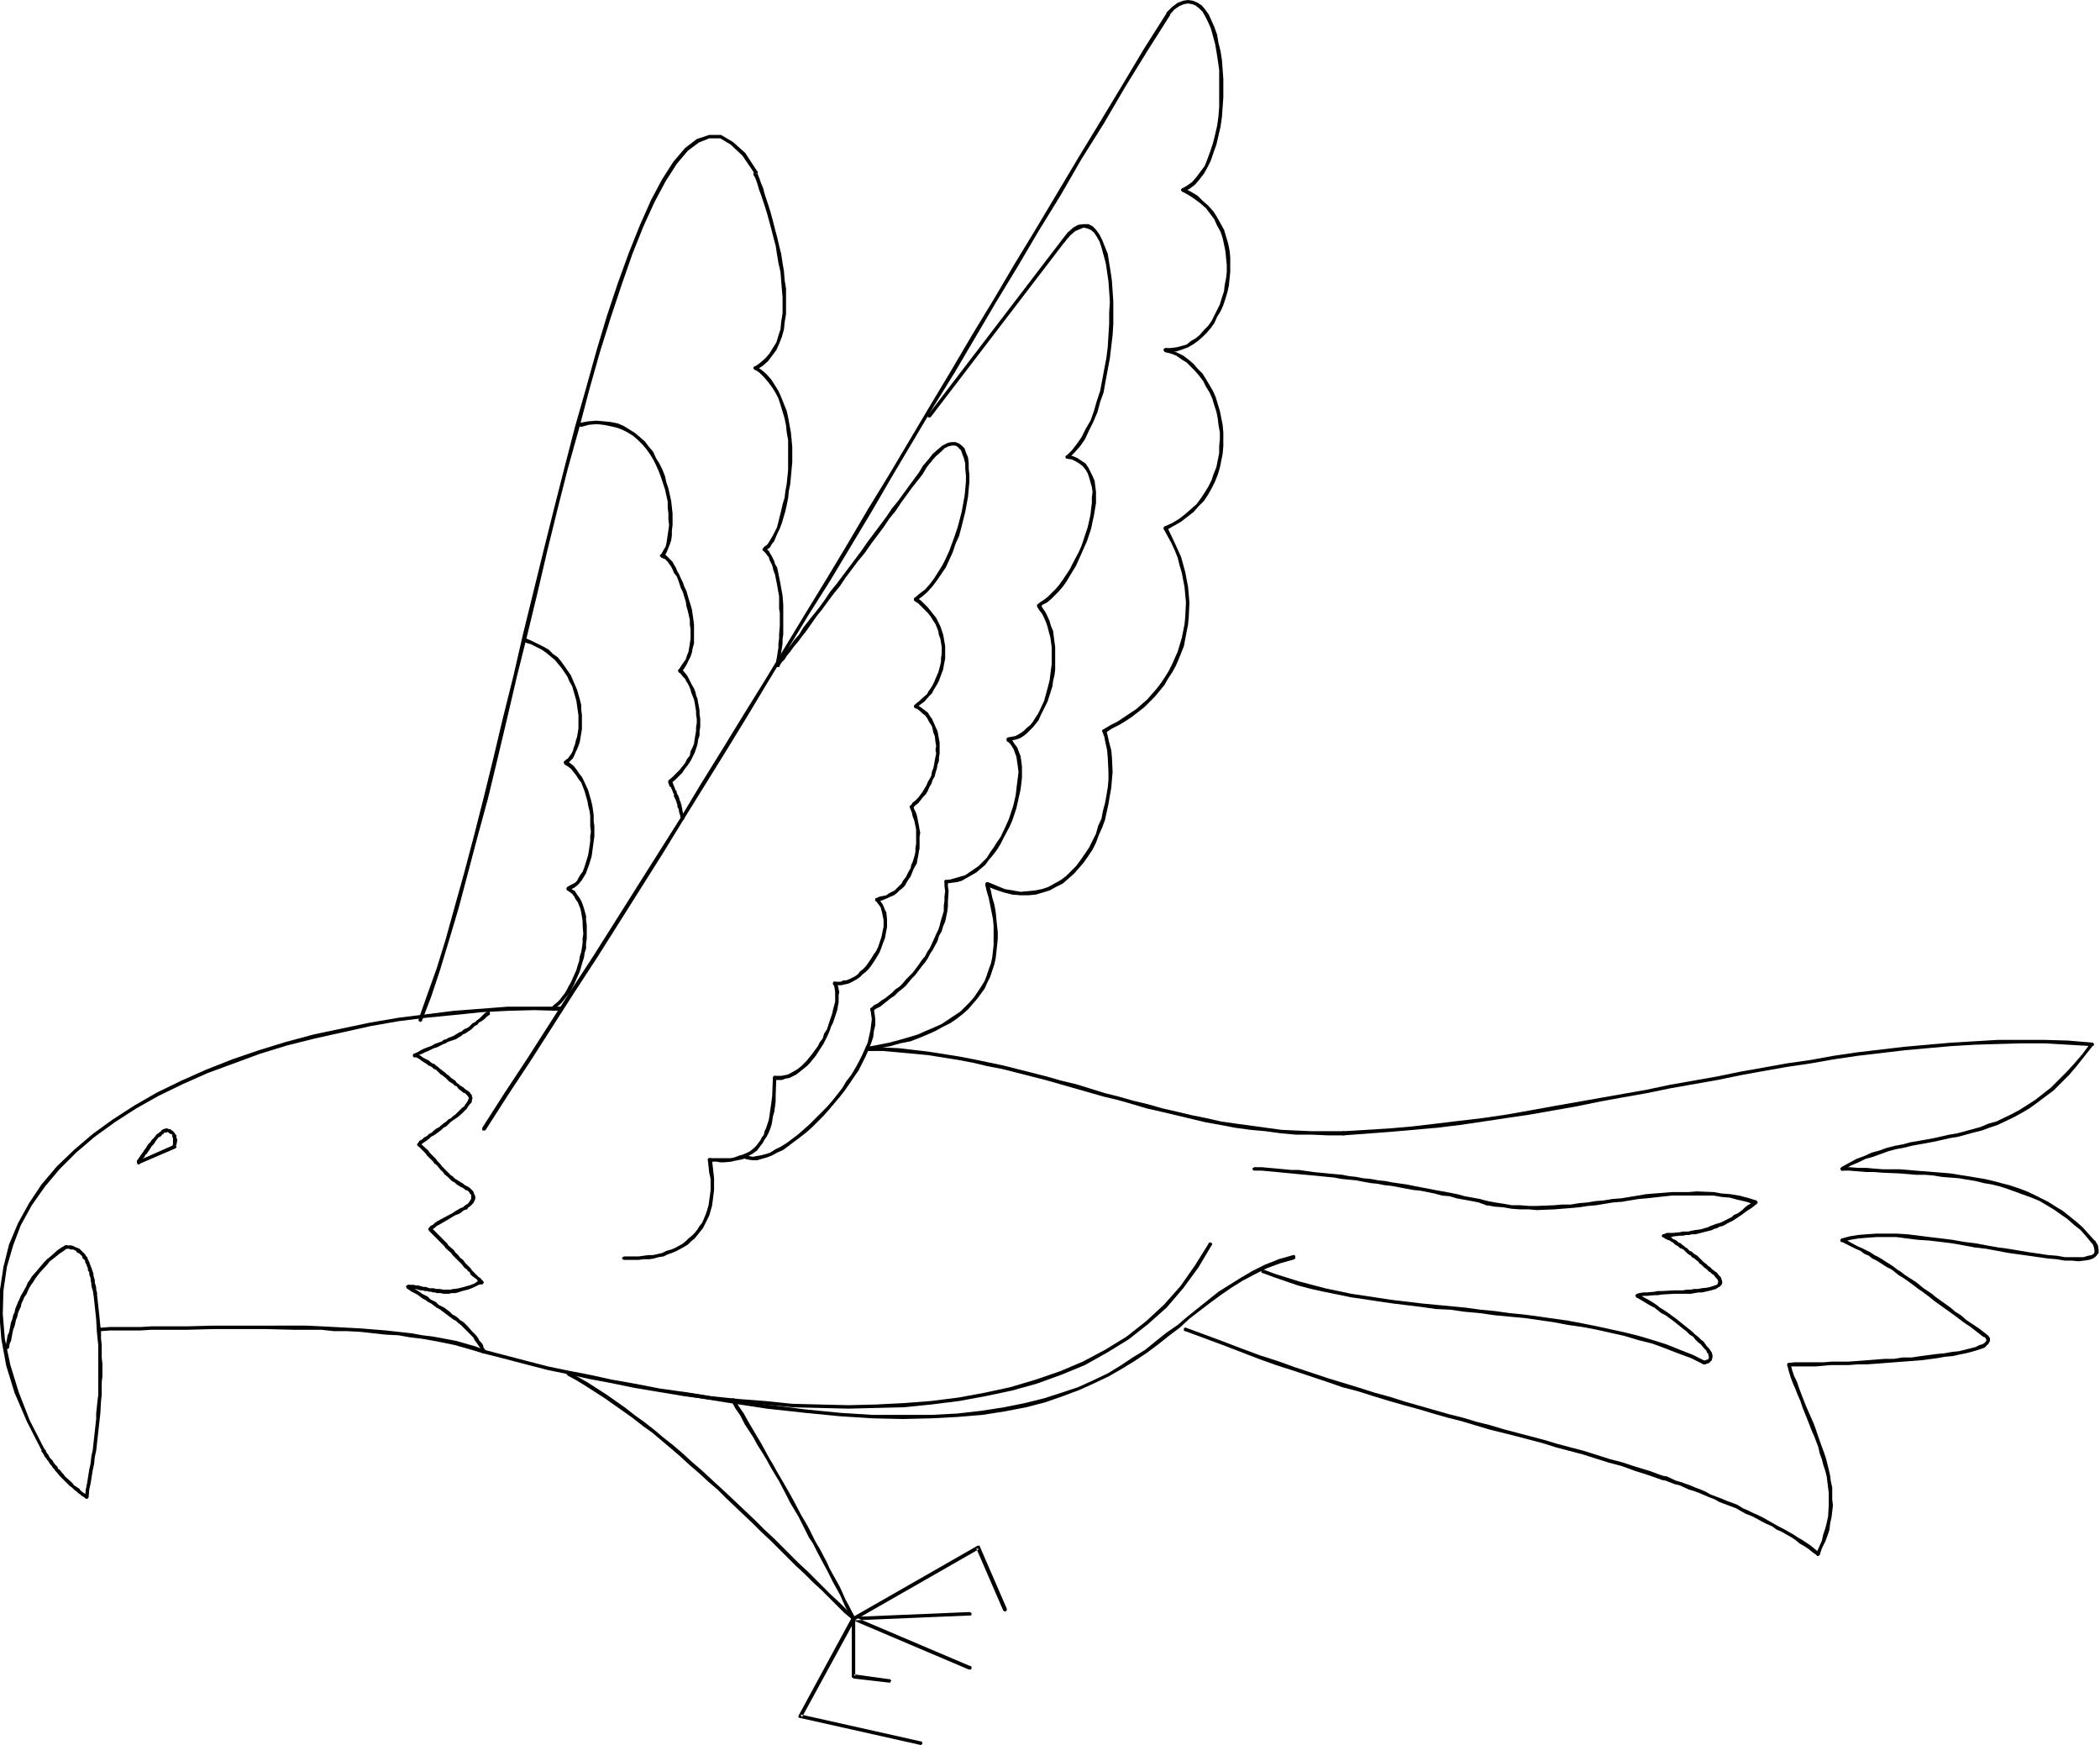 <svg xmlns="http://www.w3.org/2000/svg" fill-rule="evenodd" height="407.446" preserveAspectRatio="none" stroke-linecap="round" viewBox="0 0 3035 2522" width="490.455"><style>.brush1{fill:#000}.pen1{stroke:none}</style><path class="pen1 brush1" d="m1079 1670-1-1h-1l-1 1-1 1v3h1l1 1 4 1 7 1h6l7-2 7-2 8-3 7-4 9-4 8-6 8-6 8-6 9-7 9-8 8-8 8-8 8-9 16-19 7-9 7-10 6-9 7-10 5-10 5-10 4-9 4-10 3-9 1-9 2-8v-9l-1-8-1-6v-2h-1l-1-1h-1l-1 1h-1v3-1l1 7 1 7-1 8-1 8-2 9-2 9-4 9-4 9-5 10-5 9-6 10-7 9-6 10-7 9-8 10-7 8-9 9-8 8-8 8-9 8-8 7-8 6-8 6-8 5-8 4-8 5-6 2-8 2-6 1-5 1-5-1-5-2 1 1z"/><path class="pen1 brush1" d="M1259 1457h-1v4h1l1 1h1l1-1 4-3 6-3 5-4 5-4 5-4 6-4 5-5 5-4 6-5 4-5 5-6 5-5 9-12 5-6 4-6 3-6 4-6 7-13 2-7 4-7 2-7 3-7 3-14 1-8v-7l1-15-1-7v-8l-1-1h-3l-1 1v2-1 7l1 7-1 8v6l-1 7v8l-4 13-2 8-2 6-3 6-3 7-6 13-4 6-3 6-5 6-4 6-9 12-5 5-5 5-4 5-5 5-6 4-5 5-5 4-5 4-5 3-5 4-6 3-4 4z"/><path class="pen1 brush1" d="M1368 1272h-2l-1 1v2l1 1v1h2l7-1 8-1 7-2 7-4 14-8 7-6 6-5 5-7 6-7 6-8 5-8 4-8 9-17 4-9 6-18 2-9 2-9 2-9 1-8 1-9v-16l-1-8-1-7-5-13-4-5-3-5-4-3-1-1h-1l-1 1h-1v3l1 1h-1l4 3 3 4 3 5 4 11 1 7 1 7 1 8-1 8-1 8-1 8-1 9-2 9-2 8-6 18-4 9-8 17-5 7-5 8-5 7-5 8-6 6-6 6-6 4-13 9-7 2-7 2-7 2-7 1h1z"/><path class="pen1 brush1" d="M1457 1066h-1v1h-1v4l2 1h1l5-2 5-1 6-2 5-3 5-4 4-4 5-5 4-5 4-5 3-7 3-6 7-14 7-22 1-8 2-8 1-8v-33l-1-7-1-8-1-8-3-7-2-7-3-7-3-6-4-6-3-5h-1v-1h-3v1h-1v3l3 5 4 5 3 6 3 7 2 6 2 8 2 7 1 7 1 8v24l-1 7-1 8-1 8-2 8-6 22-6 13-3 6-4 6-3 5-4 5-5 4-4 4-4 3-5 3-4 2-6 1-5 1h1z"/><path class="pen1 brush1" d="M1500 873v1h-1v3l1 1h3l4-4 6-3 6-5 5-5 6-6 6-7 5-7 9-15 5-8 8-18 4-9 4-9 3-9 3-9 2-10 2-9 3-18v-16l-1-8-1-8-3-7-6-12-4-6-6-4-6-4-7-3-7-1h-2v1l-1 1v1l1 1 1 1 7 1 6 3 5 3 5 4 4 5 3 5 2 6 2 7 2 7 1 7-1 8v8l-1 8-1 9-2 9-2 9-3 9-3 9-3 9-4 9-9 17-4 8-10 15-5 7-5 6-6 6-5 5-5 4-6 4-4 3z"/><path class="pen1 brush1" d="M1541 659h-1v2l1 1v1h3v-1h1l8-8 8-9 7-10 6-13 6-12 6-14 4-15 5-14 3-17 3-16 3-16 2-17 2-17 1-16v-32l-1-15-1-15-2-14-2-12-2-13-4-10-4-10-4-8-5-7-5-5-6-3h-7l-8 1-7 4-8 7-7 9v1l-1 1v1h1v1h1v1h2v-1l1-1 7-8 7-6 7-3 5-2 5 1 5 2 5 4 4 6 4 7 3 9 3 11 3 11 2 13 2 14 1 14 1 15-1 16v16l-1 16-1 17-2 16-3 16-3 16-3 16-5 15-4 14-5 14-7 12-6 12-7 10-7 9-8 8z"/><path class="pen1 brush1" d="m1540 348 1-1-1-1v-1h-1l-1-1h-1v1h-1l-195 255-1 1v1h1v1h1l1 1 1-1h1l195-255zm-417 611-1 1-1 1v1l1 1 1 1h3l1-2v-1l1-1 2-3 4-4 3-5 5-6 5-7 6-7 6-8 7-9 7-10 7-10 8-10 8-11 9-12 9-11 8-12 9-12 9-12 10-12 9-13 9-12 9-12 8-12 9-11 8-12 8-11 8-11 15-19 6-10 6-8h1v-1l-1-1v-1h-1v-1h-1l-1 1h-1l-7 8-6 10-14 19-8 11-8 11-9 11-8 12-9 12-9 12-9 12-9 13-9 12-9 12-9 12-9 12-9 11-8 12-8 11-8 10-8 10-7 9-6 10-7 8-5 7-6 7-4 6-3 5-4 4-2 3-2 2-1 2 2-2z"/><path class="pen1 brush1" d="M1341 665v1l-1 1v1h1v1h1l1 1h1v-1l1-1 7-8 8-7 5-5 6-3 5-1h4l3 1 3 3 3 3 2 6 2 5 2 8v7l1 10v9l-1 11-1 10-2 11-2 11-3 12-3 11-4 12-4 11-4 11-5 11-5 10-12 19-6 8-7 8-8 6-7 6-1 1v3h1v1h3v-1l8-6 7-6 8-9 6-8 13-19 5-11 5-11 4-12 5-11 3-11 3-12 3-12 2-11 2-11 1-11 1-11v-9l-1-10v-8l-1-8-3-7-2-6-4-4-4-3-5-2h-6l-5 1-8 4-6 5-8 7-7 9z"/><path class="pen1 brush1" d="M1325 864h-3l-1 1v3h1v1l5 3 5 5 5 5 4 4 4 5 3 5 4 6 2 5 2 5 1 6 2 5 1 6 1 6v10l-1 6v5l-1 5-3 11-4 9-2 5-2 4-3 5-3 4-2 4-8 7-3 3-4 3-3 3-1 1v2l1 1 1 1h1l1-1 4-4 3-2 4-3 7-8 4-4 2-4 3-5 3-5 2-4 4-11 2-5 1-6 1-5 1-5v-18l-1-6-1-6-1-5-2-6-2-6-3-6-3-6-4-5-4-5-4-5-5-5-5-5-6-4z"/><path class="pen1 brush1" d="m1325 1019-1-1h-1l-1 1-1 1v2l1 1 4 2 4 3 3 3 4 3 3 4 2 4 5 8 2 9 2 5 1 9 1 5-1 6 1 5-1 5-1 5-1 6-1 5-2 5-1 6-2 4-3 5-2 5-3 5-3 5-3 4-3 4-4 4-4 3-3 5v-1l-1 1v2l1 1v1h3v-1l4-4 4-3 4-5 3-4 4-4 3-5 2-5 3-5 2-6 3-5 1-5 2-6 1-6 2-5v-5l1-6v-16l-1-5-1-6-1-5-4-9-4-9-3-4-3-5-4-3-4-3-4-3-4-2z"/><path class="pen1 brush1" d="m1320 1165-1-1h-3l-1 1v2l1 3 2 5 1 5 2 5 1 4 1 5 1 5v21l-1 6v5l-1 5-3 10-2 4-1 5-3 5-2 4-2 4-4 5-2 4-3 3-3 3-4 4-4 2-4 2-4 3-5 1-5 1-4 2h-1l-1 1v3l1 1h2l5-1 5-2 5-2 4-2 5-2 4-3 4-4 4-3 4-4 2-4 3-5 3-4 2-5 2-5 2-4 3-5 1-6 1-5 1-6 1-5v-17l1-5-1-5-1-6-1-5-1-5-1-5-2-5-2-4-1-4z"/><path class="pen1 brush1" d="m1270 1299-1-1h-3v1h-1v3h1l2 3 3 4 2 3 1 4 1 4 2 10v9l-1 5-2 10-2 6-3 9-3 6-3 4-3 5-6 9-3 4-4 4-4 3-3 4-4 3-8 4-5 2h-4l-4 2h-9 1-2l-1 1v3h1v1h11l4-1 5-1 5-2 9-5 4-3 4-4 4-3 4-4 4-5 6-9 3-5 3-5 2-5 4-11 2-5 2-11 1-5v-11l-1-10-2-4-2-5-2-4-3-4-2-3z"/><path class="pen1 brush1" d="M1208 1420v-1h-3l-1 1v3l1 1 1 3 1 7v14l-3 11-1 5-4 12-2 6-2 6-4 6-2 7-4 5-3 6-8 11-8 10-4 4-4 4-5 4-5 3-9 5-5 1-5 1h-10l-1 1-1 1v2l1 1 1 1h11l5-2 6-1 10-5 5-4 5-4 5-4 4-4 9-11 7-11 4-6 3-6 3-6 3-7 2-6 3-6 4-12 2-6 1-6 1-5v-11l1-4-2-9-1-3-1-2h-1z"/><path class="pen1 brush1" d="M1122 1558v-2h-1l-1-1h-1l-1 1-1 1v1l-1 26-1 8-1 7-1 7-1 7-1 6-2 6-2 6-2 4-1 5-3 4-2 4-3 4-3 4-3 3-6 5-4 2-7 3-4 1-8 3-5 1h-32v1l-1 1v1h1v1h1v1h11l5 1h5l11-1 4-1 10-2 4-1 8-5 4-2 7-5 3-4 3-4 3-4 2-4 3-4 3-6 2-5 2-6 1-5 1-7 2-7 1-7 1-8v-8l1-26z"/><path class="pen1 brush1" d="m1029 1676-1-2h-4v1h-1v2l2 18 2 9v16l-1 8-1 7-1 7-2 7-2 6-5 12-4 5-3 5-4 5-4 4-5 4-4 4-5 4-11 6-5 2-7 2-6 3-13 3h-6l-8 1-7 1h-21 1-1l-2 1-1 1v1l1 1 1 1h22l8-1h8l6-1 7-2 7-1 6-3 6-2 7-3 11-6 5-3 5-5 5-4 4-5 4-5 4-5 3-6 6-12 2-7 2-7 1-7 1-8 1-8v-17l-1-9-2-18zm92-715v1l1 1 2 1h2v-1l1-1v-7l1-6 1-6 1-6 1-7v-6l1-7v-43l-1-13-2-11-1-6-1-5-1-5-1-5-1-5-1-4-3-5-1-4-2-4-2-4-2-3-2-4-3-2-1-1v-1h-1v-1h-2v1h-1v1h-1v2l1 1 2 2 2 2 2 3 2 2 1 4 2 4 2 4 1 4 1 4 2 5 1 5 1 5 1 5 1 6 2 11v18l1 6v18l-1 13v6l-1 7v6l-1 6-1 7-1 5-1 8v-1z"/><path class="pen1 brush1" d="m1104 792-1 1-1 1 1 1v1h1l1 1 2-1 2-2 4-3 2-4 4-5 2-5 3-7 3-6 3-8 5-17 2-9 2-10 1-10 2-10 1-10 1-11 1-11v-22l-1-11-1-10-2-11-2-11-2-9-4-10-4-10-4-9-5-8-5-8-7-8-7-6-7-5-1-1h-1l-2 1-1 1v1l1 2h1l7 5 6 6 6 7 6 8 5 8 4 8 3 9 3 10 3 10 2 10 1 10 2 11v43l-1 10-1 10-2 11-1 9-3 10-2 9-4 16-2 8-3 6-3 6-3 5-3 5-2 3-4 3-2 2h1z"/><path class="pen1 brush1" d="M1091 530h-1l-1 1v1l1 2h1v1h1l1-1h1l8-5 8-7 6-8 6-8 4-9 4-10 3-11 1-10 2-12v-37l-2-12-1-13-2-12-2-13-3-12-3-13-3-11-3-12-3-11-3-10-3-9-3-9-2-8-3-7-2-6-2-5-1-3-1-3-1 2-3 1v-1 1h4v-1h1v-2l-1-1-4-1-1 4v3l2 3 2 5 2 6 2 7 3 8 3 9 3 9 3 10 3 11 3 11 3 12 3 11 2 13 2 12 3 13 1 13 1 12 1 12v23l-2 12-1 11-3 9-3 10-5 8-5 8-6 7-7 6-8 6z"/><path class="pen1 brush1" d="M1090 250v1h4v-1h1v-2h-1v-1l-17-26-18-16-17-10h-17l-18 6-17 13-17 20-16 25-16 30-16 36-16 40-16 44-16 48-15 50-15 54-16 56-15 58-15 59-15 60-15 61-15 61-14 61-15 60-14 59-14 57-14 55-14 53-14 50-13 47-13 42-14 39-12 34v3h1l1 1h1l1-1h1v-1l13-34 13-39 13-43 14-47 13-49 14-53 15-55 14-58 14-59 14-60 15-60 15-62 14-60 15-61 15-59 16-57 15-57 15-53 16-51 16-48 15-43 16-40 16-35 16-30 16-25 16-19 16-12 15-6h16l15 9 17 16 17 25z"/><path class="pen1 brush1" d="m839 611-2 1v4h1l1 1h1l11-3 11-1 10 1 10 2 9 2 8 3 8 4 8 5 7 6 6 6 6 7 5 7 5 8 4 8 4 9 3 8 3 9 3 9 2 9 2 9v9l1 8v9l1 8-2 14-1 7-1 6-1 4-3 5-4 7v-1 1h-1v2h1v1l1 1h1l1-1h1l3-4 2-4 2-5 2-5 2-6 1-7v-7l1-8v-17l-1-9-1-9-2-9-2-9-3-9-2-9-4-10-4-8-5-8-4-9-6-7-6-8-7-6-7-6-8-5-8-5-9-4-10-2-10-1-11-1-12 1-11 2z"/><path class="pen1 brush1" d="M957 801h-2v1h-1v2l1 1h1v1h1l1 1 3 1 2 2 2 2 2 3 3 4 2 4 2 5 4 5 2 5 2 6 2 6 3 6 2 7 2 6 1 7 2 7 3 13v7l1 6v14l-1 7-1 6-1 6-2 5-2 6-7 10-3 5-1 1v1l1 1 1 1h2l1-1 4-5 3-5 3-6 3-6 2-6 1-6 2-7v-27l-1-8-2-14-2-7-2-6-2-7-2-7-3-6-2-6-3-6-2-5-3-5-2-5-3-5-2-4-3-3-3-3-2-2-2-2-3-1h-2z"/><path class="pen1 brush1" d="M984 967h-3v1l-1 1v1l1 1v1l2 1 4 5 3 3 2 4 2 3 2 4 2 5 1 4 2 5 2 5 1 5 1 6 1 6v5l1 6v6l-1 6v5l-1 6-1 6-1 7-2 5-3 6-1 6-4 5-3 6-4 5-4 5-5 5-5 5-6 5h1l-1 1v3h1l1 1h2v-1l6-5 5-5 5-5 4-6 4-5 4-6 3-6 3-6 2-6 2-6 1-7 2-6v-6l1-6v-12l-1-7v-5l-1-6-1-5-1-6-2-5-1-5-2-5-3-5-2-4-2-4-2-4-2-3-5-6-3-2z"/><path class="pen1 brush1" d="m971 1129-1-1-1-1h-1l-1 1h-1v3-1 2l1 2v1l1 2 2 1v1l2 4v1l1 2 1 2v3l2 4 1 2v1l1 2v1l1 2v3l2 4v1l1 5 1 2v2l1 3v-1l1 2 1 1h1l2-1v-3l-1-2v-3l-1-1-1-5v-1l-1-4v-2l-1-1v-2l-1-2-1-2v-2l-1-1v-2l-1-1-1-2-1-2v-2l-1-1-1-2-1-2v-1l-1-2-1-2v-1l-1-2-1-1v-1zm-174 327v1l-1 1v1l1 1h1l1 1h1l1-1 3-4 5-4 3-3 4-5 4-5 4-5 3-6 3-6 8-18 2-7 2-7 2-6 1-7 2-6v-8l1-6v-20l-1-7v-6l-3-11-2-6-2-5-3-5-3-4-3-5-5-3-3-3h-3v1h-1v3l1 1 3 2 4 3 3 4 2 4 3 4 2 5 2 5 1 5 1 6 1 6v6l1 13-1 6v7l-1 7-1 6-2 6-1 7-2 6-2 7-8 18-3 5-3 6-3 5-4 5-3 4-4 4-4 3-4 4z"/><path class="pen1 brush1" d="M821 1282h-1v1h-1v3l1 1h3l3-2 4-2 4-3 3-3 4-5 3-5 3-5 2-6 2-5 4-13 1-7 2-15 1-7v-15l-1-7v-9l-1-7-1-7-2-8-2-7-2-7-6-13-3-6-4-5-4-6-4-5-5-4-5-3h-3l-1 1v2l1 1v1l5 3 4 3 4 5 4 5 3 5 4 5 5 13 2 7 2 7 1 6 2 8 1 7v15l1 8-1 7v7l-2 14-1 6-4 13-2 6-2 5-3 4-3 5-2 4-3 3-4 2-4 2-3 2h1z"/><path class="pen1 brush1" d="m816 1100-1 1v2l1 1v1h3l1-1 2-2 2-2 4-4 2-4 2-5 2-4 2-5 2-6 2-12 1-6v-21l-1-7v-7l-2-8-2-7-2-7-3-7-3-7-3-7-9-13-5-7-5-6-7-5-6-6-7-4-8-4-8-4-9-4h-1l-1 1-1 1v2l1 1 1 1 7 2 8 4 8 4 7 5 6 5 6 5 5 6 5 6 8 12 3 7 4 7 2 7 2 7 2 7 1 7 1 7 1 7v19l-1 6-1 6-2 6-1 5-2 5-1 4-2 4-3 4-2 3-3 2-2 2zM8 1946v3h1l1 1h1l1-1h1v-1l1-6 2-4 1-6 1-5 1-5 2-5 1-4 1-5 2-5 1-5 2-5 2-4 1-5 2-4 2-5 3-4 4-9 3-5 3-4 3-5 6-8 11-12 4-5 4-3 10-8 6-4 5-4h1v-1h1v-2h-1l-1-1h-3l-5 3-6 4-10 9-5 4-4 4-11 13-7 8-3 5-3 4-2 5-5 9-3 5-2 5-2 4-2 5-2 5-1 5-2 4-1 5-2 5-1 5-1 5-1 5-2 4-1 6-1 5-1 6v-1z"/><path class="pen1 brush1" d="M96 1800h-2v1h-1v2l1 1 1 1h5l2 1h4l2 1 2 1 1 2 2 1 2 1 1 1 3 3v2l4 4v2l1 2 1 2 1 3 1 2v3l2 3v3l1 3 1 3v3l1 4v3l1 4 1 3 1 5v1h1l1 1h1l1-1h1v-3l-1-4v-3l-1-4-1-3v-4l-1-3-1-4v-2l-1-3-1-3-1-3-1-2-1-3-1-3-1-2-1-2-1-3-2-2-1-2-4-4-1-1-2-2-1-1-2-1-3-1-2-1-2-1-3-1h-7z"/><path class="pen1 brush1" d="M140 1869v-1l-1-1-1-1h-1l-1 1-1 1v2l1 9 1 9 2 19 1 18 1 10 1 9v72l-1 8-2 19v8l-1 9-1 9-3 27-2 9-1 10-2 9-3 19-2 10-1 10v2l2 1h2v-1l1-1 1-11 2-9 3-19 2-9 1-10 2-9 3-27 1-9 1-9 1-9 1-18 1-9v-18l1-9v-18l-1-9v-18l-1-9v-10l-1-9-1-10-2-19-1-9-1-9z"/><path class="pen1 brush1" d="M124 2166h2l1-1 1-1v-1l-1-1v-1l-4-2-2-1-5-4-1-2-3-2-3-2-2-1-2-3-2-2-9-8-2-3-2-2-4-5-2-1-1-3-2-2-2-2-2-3-1-2-2-2-2-2-1-2-1-2-3-4-1-2v-1h-1v-1l-1-1h-2v1h-1v1h-1v2h1-1l1 1 2 3 2 4 2 2 1 2 2 2 1 2 2 3 2 2 1 2 2 2 2 3 2 2 4 5 2 2 2 2 9 9 2 2 3 2 2 2 2 2 3 2 2 2 3 2 2 2 2 1 4 3z"/><path class="pen1 brush1" d="M61 2098v1h1v1h2v-1h1l1-1v-2h-1l-22-43-16-41-12-39-8-38-3-36 1-34 5-34 9-31 11-29 16-29 19-27 21-25 24-24 27-23 29-21 31-20 32-18 35-17 36-16 38-14 38-14 39-12 40-10 81-18 40-7 40-5 41-4 39-4 38-2 38-1 37 1h1v-1h1l1-1v-2h-1v-1h-1v-1h-76l-39 3-39 3-40 5-40 5-41 7-81 17-41 11-39 12-38 13-38 15-36 16-35 17-33 19-31 20-29 21-27 23-25 24-22 26-18 27-16 29-13 31-8 32-5 33-1 35 3 37 7 38 12 39 18 42 22 43z"/><path class="pen1 brush1" d="M708 1467v-4l-1-1h-2l-1 1v-1l-4 3-4 4-3 3-4 3-2 2-4 2-5 5-3 2-3 1-3 2-2 2-3 1-5 3-3 2-5 2-3 1-3 2-4 1-2 2-11 4-3 2-5 2-3 1-5 2-4 2-5 3-5 2v1h-1v3h1v1h3l4-3 5-2 4-2 5-2 4-2 4-2 4-1 10-5 3-1 3-2 3-1 3-1 3-1 3-1 3-2 5-3 2-2 3-1 3-2 3-2 3-2 5-5 4-2 2-3 4-2 4-3 3-3 4-3h1z"/><path class="pen1 brush1" d="M601 1523h-3l-1 1v3l1 1h3l2 1 2 1 4 3 3 2 5 3 2 2 3 1 3 2 2 2 3 1 4 4 3 3 2 1 5 4 5 5 3 2 2 1 3 3 3 1 2 3 2 2 3 2 2 2 3 1 2 2 2 2h1l1 1 1-1h1v-1h1v-1l-1-1-1-1h1l-2-2-3-2-3-2-2-2-3-2-2-1-2-2-3-2-2-3-3-2-3-2-1-1-3-3-2-1-3-3-3-2-2-2-2-1-3-3-3-2-2-2-3-1-3-2-2-2-6-3-2-1-4-3-2-1-3-2h-3 1z"/><path class="pen1 brush1" d="M679 1580h-3v1l-1 1v1h1v1l1 2 1 1-1 1v1l-2 4-3 4-1 2-3 2-5 5-5 5-3 2-3 3-4 2-3 3-3 2-4 3-3 3-4 2-4 3-3 3-4 2-3 3-4 2-3 3-4 2-2 4h-1v2l1 1v1h3l1-1 2-3 3-2 3-2 4-3 3-3 4-2 3-2 4-3 4-3 3-3 4-2 3-3 3-3 4-3 3-2 3-2 6-5 5-5 3-3 1-2 3-4 2-2 1-2v-2l1-3-1-2v-2l-2-2-1-1z"/><path class="pen1 brush1" d="m608 1653-1-1h-3v1l-1 1v1l1 1 11 11 2 3 9 9 2 3 2 1 2 2 4 5 1 1 4 4 1 2 5 4 1 1 2 2 2 2 1 1 2 1 2 1 3 3 2 1 1 1 3 1h3v-1l1-1v-1l-1-1-1-1-2-1-1-1-2-1-3-2-2-1-1-1-2-2-1-1-2-1-1-1-5-5-2-2-3-3-2-2-3-4-2-2-2-2-2-3-9-9-2-3-11-10z"/><path class="pen1 brush1" d="M668 1710h-3v2h-1v1l1 1v1h1-1l4 2 4 3 3 1 2 2 1 2 2 2v6l-1 1-1 2-3 4-2 1-3 2-2 2-3 1-7 4-6 4-4 2-17 9-4 3-2 2-4 2-2 3-1 1v1l1 1v1h4l2-3 3-2 2-2 4-2 17-10 3-2 4-2 3-1 4-2 2-2 3-2 4-1 2-3 2-1 2-2 3-3 1-2 1-2 1-3v-2l-1-3-1-2-1-3-2-2-3-3-3-2-4-2-4-3z"/><path class="pen1 brush1" d="m624 1775-1-1h-3v2h-1v1l1 1v1l8 8 3 3 3 3 5 5 3 3 2 3 8 7 2 3 5 5 3 3 2 2 2 2 2 2 2 3 2 2 3 2 1 2 3 2 1 3 2 2 4 3 3 2 1 2 4 4 1 1h3v-1l1-1v-1l-1-1-4-5-2-1-2-2-4-4-2-2-2-2-2-3-2-2-2-2-2-2-2-2-2-3-2-2-3-2-2-3-5-5-2-3-8-7-2-3-3-3-5-5-3-3-3-3-8-8z"/><path class="pen1 brush1" d="m697 1856 1-1 1-1v-1l-1-1v-1h-3l-5 1-4 3-5 2-3 1-4 1-3 1-4 1-4 1-6 1h-2l-4 1h-10l-6-1h-5l-3-1h-6l-3-1-3-1h-3l-4-1-3-1h-4l-3-1h-8l-1 1h-1l-1 1v1l1 1v1l1 1h12l3 1 4 1h3l3 1h3l3 1h3l3 1h3l2 1h6l4 1h8l3-1h6l4-1 3-1 3-1 4-1 4-1 3-1 5-2 4-2 4-2 5-1z"/><path class="pen1 brush1" d="m592 1858-1-1h-1l-2 1-1 1v1l1 2 7 5 8 4 4 3 4 3 4 2 4 3 4 2 4 3 4 3 4 2 4 3 4 3 4 3 4 3 4 3 4 2 3 3 4 3 3 3 3 3 7 7 5 5 2 4 3 4 2 3 2 3 2 3 2 5 1 1h3l1-1v-3l-3-4-1-4-2-3-3-3-2-4-3-4-6-6-6-7-3-3-3-3-5-3-3-3-4-3-4-2-4-4-4-3-4-3-4-2-4-2-4-4-4-2-4-2-4-4-4-2-4-2-4-3-8-5-6-4z"/><path class="pen1 brush1" d="M698 1956h3l1-1v-3h-1v-1h-1l-13-5-14-4-14-4-32-6-16-2-17-3-18-2-18-2-37-3-19-1-19-1-19-1-21-1H308l-37 1h-52l-16 1h-44l-13 1h-2l-1 1v3h1l1 1h1l13-1h44l16-1h52l37-1h77l39 1h40l19 2h19l19 1 36 4 19 1 17 3 17 2 17 3 30 6 14 4 14 4 13 4z"/><path class="pen1 brush1" d="M700 1951h-2l-1 1v4h1l20 5 46 12 27 7 29 6 31 7 32 6 34 7 36 6 36 6 38 5 39 4 39 3 40 4 40 1 41 1 40-1 40-1 40-4 40-5 38-7 38-8 36-10 36-13 34-14 32-18 31-19 28-22 27-24 24-28 22-30 19-32 1-1v-1l-1-1v-1h-4v1l-20 32-21 30-24 27-26 24-28 22-31 19-32 17-33 14-35 12-37 11-37 8-38 7-40 5-39 3-40 2-40 1-41-1-40-1-39-4-39-3-39-4-38-6-36-5-36-7-34-6-32-7-31-6-29-6-27-7-46-12-19-5zm1126-116h-2l-1 1v3l1 1h1l16 6 35 12 19 5 18 4 20 4 19 4 21 3 19 3 21 3 41 5 21 3 21 1 21 3 22 2 21 3 21 2 22 2 21 3 21 3 21 4 21 3 21 4 40 9 20 6 20 5 19 7 18 7 19 7 18 9h3l1-2v-2h-1l-1-1-18-9-18-7-20-8-19-6-20-6-20-5-41-9-20-4-21-4-21-3-21-3-22-3-21-2-21-3-21-2-22-3-21-2-21-2-21-2-42-5-20-3-20-3-20-3-19-4-19-4-19-5-19-5-35-11-16-6z"/><path class="pen1 brush1" d="M2463 1967h-1l-1 1v3l1 1h2l3-1 3-1 2-2 2-2 1-5v-2l-1-4-2-3-2-3-3-3-5-7-4-3-4-4-4-3-4-4-5-4-5-4-5-4-5-4-5-4-11-8-6-4-5-3-5-4-6-4-5-3-11-6-4-2-1-1h-1l-1 1-1 1v2l1 1 5 3 10 6 5 3 6 3 5 4 5 4 6 3 11 8 5 4 5 4 5 4 4 3 5 5 5 3 3 4 4 4 4 3 5 6 3 3 1 3 2 2v3l1 1-1 3v1h-2l-2 1-3 1h1z"/><path class="pen1 brush1" d="m2366 1870-1 1h-1v2l1 2 1 1h1l4-2 4-1h5l11-1h5l6-1 18-1h24l5-1 6-1h5l9-2 4-1 7-2 3-2 2-1 3-3 1-2v-3l-1-3-1-3-3-3-3-4-4-2-1-1h-1v1h-1v1l-1 1 1 1v1l3 2 3 4 2 2 1 2v3l-1 2-1 1-3 1-6 2-4 1-9 1-5 1h-6l-4 1h-6l-6 1h-12l-18 1h-6l-5 1-11 1h-5l-6 1-3 1z"/><path class="pen1 brush1" d="M2474 1841h1v1h2v-1h1v-1l1-1v-1h-1l-1-1h1l-3-2-2-2-2-2-2-1-2-2-1-1-4-3-2-2-2-2-3-3-2-2-5-3-1-1-2-2-3-1-2-2-2-2-2-1-2-2-3-2-2-2-3-1-2-2-3-2-3-1-3-3-3-1-3-2-3-1h-3v1h-1v2l1 1h1l2 2 4 2 3 1 3 2 2 1 3 3 2 1 3 2 2 2 3 1 2 1 2 2 2 2 2 2 3 2 2 1 1 2 4 2 2 2 4 3 1 2 3 2 1 1 2 2 1 1 3 2 1 1 3 3 2 1 2 2z"/><path class="pen1 brush1" d="M2405 1784h-2l-1 2v1l1 1 2 1h1l4-1h5l4-1 9-1h4l5-1h4l4-1h5l8-2 4-1 4-1 4-1 4-1 4-2 4-1 3-2 5-1 7-4 4-2 4-2 9-6 3-2 4-3 4-3 5-3 4-3 5-4v-1h1v-2l-1-1-1-1h-1l-2 1h1l-5 3-5 3-4 3-4 4-4 3-3 2-5 2-3 3-4 2-4 2-4 2-4 2-3 1-4 1-5 2-3 1-4 2-4 1-3 1-4 1-8 1-5 1-4 1h-8l-4 1-10 1h-9l-5 2h1z"/><path class="pen1 brush1" d="M2536 1741h2v-1h1v-1h1v-2h-1v-1l-1-1-13-4-12-3-12-2-13-1-11-2-25-1-12 1h-24l-37 3-12 2-12 2-12 2-13 1-12 2-12 1-12 2-12 1-12 2h-13l-11 1-25 1h-11l-13-1h-12l-11-2-13-2-11-2h-2v1h-1v4h1v1h1l11 2 13 1 11 2 13 1h13l11 1 25-1 12-1 13-1 11-1 13-2 12-1 12-2 12-2 13-1 12-2 12-2 12-1 36-4h60l12 2 12 1 11 3 13 3 12 4z"/><path class="pen1 brush1" d="M2148 1742h2l1-1 1-1v-3h-2v-1l-11-3-11-2-11-2-11-3-10-2-11-2-11-2-10-2-11-2-10-2-10-2-21-3-10-2-10-1-11-2-11-1-10-2-10-1-10-2-11-1-31-3-21-3h-11l-10-1-11-1-11-1-11-1h-10l-2 1-1 1v1l1 1 1 1h11l11 1 11 1 10 1 11 1 10 1 22 2 30 3 11 2 10 1 11 1 10 2 11 2 10 1 10 2 10 1 21 4 11 2 10 1 10 2 10 2 11 3 11 1 10 3 11 2 11 2 10 2 11 4zM988 2012h-2v1l-1 1v2h1l1 1 62 10 59 9 55 6 51 5 47 3 44 1 41-1 38-2 36-3 32-5 31-6 27-7 26-9 24-9 22-10 21-10 19-11 18-11 18-12 16-12 15-12 16-12 14-13 30-23 15-11 16-11 16-10 17-9 18-9 19-7 21-6v-1h1v-4h-1v-1h-2l-21 6-20 8-18 9-17 10-16 10-16 10-15 12-30 24-14 12-16 11-15 12-16 13-18 11-18 12-18 11-21 10-22 10-24 8-25 8-28 7-30 6-32 5-35 4-38 2h-85l-47-3-51-5-55-7-58-8-62-10z"/><path class="pen1 brush1" d="M1715 1919h-3l-1 1v3l1 1h1l54 20 26 10 26 10 25 9 25 8 24 8 24 8 23 8 23 6 22 7 23 7 21 6 22 6 20 6 21 6 20 5 20 6 20 6 20 5 20 5 19 5 19 5 19 6 19 5 19 5 19 6 19 6 19 5 19 7 19 6 20 7h1l1-1 1-1v-1l-1-2-1-1-19-7-20-6-18-6-19-5-19-6-19-6-19-5-19-5-20-6-19-5-19-5-19-5-20-6-20-5-20-6-20-5-21-6-21-6-21-6-22-7-22-6-22-7-23-7-23-7-24-8-24-8-25-9-25-8-27-10-26-10-54-20h1z"/><path class="pen1 brush1" d="M2403 2133h-1l-2 1v4h1l1 1 5 1 13 5 8 2 13 6 7 2 8 3 7 3 7 3 8 3 7 4 8 3 8 3 8 3 7 4 7 4 8 3 8 4 7 4 8 4 7 3 7 5 7 3 7 4 7 4 6 4 6 5 7 4 6 4 6 5 6 4 1 1h1l1-1 1-1v-3h-1l-6-5-6-5-6-4-6-4-7-4-6-4-7-4-7-4-8-4-7-4-7-4-7-4-8-4-7-3-8-4-7-3-8-5-8-3-8-3-7-3-8-3-8-3-7-4-7-3-8-3-7-3-14-5-7-2-13-6-6-1z"/><path class="pen1 brush1" d="M2625 2245v3h1l1 1h1l1-1 1-1 3-9 5-10 3-8 3-9 1-9 2-9 2-17-1-9v-17l-2-9-1-8-2-9-2-8-2-8-3-9-3-8-6-17-3-9-3-8-11-25-7-18-3-8-3-9-4-8-3-9-2-8v-1h-1v-1h-3v1l-1 1v1l2 8 3 10 3 8 4 9 3 8 4 9 3 9 10 25 3 8 4 9 6 16 2 9 3 8 2 8 3 9 2 8 1 8 1 8 1 8v18l-1 16-2 9-2 8-3 9-2 9-4 9-4 9z"/><path class="pen1 brush1" d="M2586 1970h-2v1l-1 1v2l1 1h40l11-1 12-1h25l13-1h13l14-1 13-1 13-1 13-1 13-1 13-1 23-3 11-2 11-1 9-2 10-2 8-2 7-2 6-2 6-2 4-4 2-2 2-4v-4l-3-4-4-3h-3v1l-1 1v1h1v2l3 1 1 2 1 2-1 2-2 2-3 2-4 1-6 3-8 2-8 2-8 2-10 1-11 2-11 1-23 3-13 2h-13l-13 2h-13l-13 1-13 1-13 1-13 1h-25l-12 1h-42l-8 1h1z"/><path class="pen1 brush1" d="M2866 1932h3v-1h1l1-1v-1l-1-1-1-1-9-7-9-6-9-6-8-7-8-5-7-6-7-5-14-10-6-5-12-8-6-5-5-4-11-7-6-4-5-4-5-3-5-4-6-4-5-3-6-4-5-3-6-3-6-4-6-3-6-3-7-3-20-11h-3v1l-1 1v2l1 1h1l20 10 7 3 5 4 7 3 5 4 6 3 5 3 6 4 5 3 6 3 5 4 5 4 5 3 6 4 11 8 5 4 6 4 12 9 6 5 14 10 7 5 7 5 8 6 8 6 9 6 9 7 9 7z"/><path class="pen1 brush1" d="M2662 1790h-1v1l-1 1v2l1 1h3l10-3 12-2 12-1 14-1h29l15 2 16 2 16 1 17 2 16 2 17 3 16 3 17 2 16 3 16 3 29 4 14 2 14 2 12 1 12 2h10l10 1 8-1 7-1 6-2 4-3 4-5v-5l-1-6-3-5v-1h-1l-1-1h-2l-1 1v3l2 5 1 5v3l-1 2-3 2-5 1-7 2h-27l-11-2-13-1-13-2-14-2-30-5-15-2-17-3-16-3-16-2-17-3-16-2-17-2-16-2-16-2-16-1h-29l-15 1-12 1-12 2-11 3z"/><path class="pen1 brush1" d="m3024 1797 1 1h3l1-1v-2l-1-1-9-10-9-10-9-8-10-8-10-8-10-6-11-7-10-5-12-6-11-5-11-4-12-4-12-3-11-3-13-3-12-2-12-2-13-2-12-2-12-1-13-1-25-2-11-1-13-1h-24l-13-1-11-1h-12l-12-1h-11l-1 1h-1v2l1 1v1h12l12 1 12 1h11l13 1 24 1 12 1 12 1h13l12 1 12 2 12 1 13 1 12 2 12 2 12 3 12 2 12 3 12 4 11 4 11 4 11 4 12 5 10 6 10 6 10 7 10 7 9 8 10 8 8 9 9 11v-1z"/><path class="pen1 brush1" d="M2661 1687v1h-1v3h1l1 1h2l10-7 12-5 10-5 11-3 11-4 11-4 11-3 11-2 12-3 11-2 11-2 11-2 22-5 12-2 11-3 11-3 12-3 11-4 12-4 23-11 11-6 12-7 11-8 24-18 11-11 12-12 11-13 11-14 12-15h1v-3h-1v-1h-3v1h-1l-11 15-12 14-11 12-12 12-11 11-23 18-11 7-11 7-11 6-23 11-11 3-12 5-11 3-11 3-11 3-12 2-22 5-11 2-11 2-12 2-11 3-11 2-12 3-11 4-11 3-11 5-11 4-11 6-11 6z"/><path class="pen1 brush1" d="M3023 1512h1l1-1h1v-2l-1-1v-1h-1l-35-3-34-1h-68l-33 2-34 2-34 3-34 3-34 4-34 4-34 5-33 6-35 5-33 6-34 6-34 7-34 6-34 6-33 7-34 6-34 6-34 6-34 6-33 6-34 6-34 5-34 4-33 4-34 4-34 3-66 4h-1l-1 1-1 1v3h2v1h1l67-5 34-3 34-3 33-4 34-5 33-5 34-5 34-6 34-6 34-7 33-6 34-6 34-7 34-6 34-6 34-7 33-6 34-6 34-5 34-6 34-5 34-4 34-4 33-3 34-3 34-2 33-1 35-1h33l34 2 34 2z"/><path class="pen1 brush1" d="M1942 1641h1v-1h1v-4h-1v-1h-47l-23-1-21-1-22-3-22-3-22-3-21-3-22-5-20-4-21-5-22-5-21-6-21-5-21-6-20-5-42-13-21-5-21-6-63-16-43-9-21-4-44-7-43-5-23-1-21-1h-1v1h-2v3l1 1 1 1h22l22 2 43 4 44 7 21 4 21 5 21 4 63 16 21 6 21 6 42 12 21 5 21 6 20 6 22 5 21 5 21 5 21 5 22 4 21 4 22 3 22 2 22 3 22 2h23l23 1h23z"/><path class="pen1 brush1" d="M1254 1513v1h-2v3l1 1 1 1h1l16-4 16-3 14-4 15-3 13-5 12-5 11-5 11-6 10-5 9-6 9-7 8-7 6-7 7-8 11-15 4-9 4-8 3-9 3-9 2-9 2-18 1-10v-10l-1-9-1-10-1-10-2-11-3-10-2-10-3-10v-1h-1l-1-1h-1l-1 1-1 1v2l2 9 3 10 2 10 2 10 2 10 1 10v28l-2 18-2 9-3 8-3 9-3 8-5 8-10 15-6 7-7 7-7 7-9 6-9 6-9 6-11 5-12 5-11 5-13 4-14 4-15 4-15 3-16 3z"/><path class="pen1 brush1" d="m1428 1276-1-1h-1l-1 1-1 2v2h2v1l13 5 12 4 12 3 12 1h11l11-1 10-3 10-3 9-5 10-5 8-7 8-7 7-8 7-8 7-10 6-9 5-10 4-11 5-11 4-11 5-23 2-12 2-11 1-12 1-11-1-22-1-10-3-11-2-9-2-8-1-1v-1h-3l-1 1-1 1v1l3 8 2 10 2 9 1 11 1 21v11l-1 11-2 12-2 11-3 11-2 11-5 11-3 11-5 10-5 10-6 9-7 10-6 8-7 7-7 7-8 6-9 5-9 5-9 3-10 2-10 1-11 1-11-2-12-2-12-5-12-5v1z"/><path class="pen1 brush1" d="m1595 1054-1 1h-1v2h1v1l1 1h3l9-6 10-5 10-6 9-6 9-7 9-7 8-8 7-7 14-17 5-9 6-9 5-9 4-9 4-10 4-10 4-21 2-10 1-11 1-21-1-12-1-11-4-21-3-11-3-11-5-11-5-11-10-21h-1v-1h-3v1h-1v3l11 20 5 11 4 10 3 12 3 10 4 21 1 11 1 11-1 20-1 11-2 10-2 10-3 10-3 10-4 9-4 9-5 10-5 8-6 9-6 8-7 8-7 8-8 7-8 7-9 6-9 6-9 6-10 5-10 6z"/><path class="pen1 brush1" d="m1683 761-1 1v3l1 1h3l21-12 9-7 9-7 7-8 8-8 6-9 5-9 5-10 4-10 3-10 2-10 2-10 1-11v-20l-1-11-2-10-2-10-3-10-3-10-4-9-10-17-5-8-7-7-6-7-7-6-8-6-8-4-9-4-8-3h-1l-1 1h-1v3l1 1 1 1 8 2 8 3 7 5 8 5 6 6 6 6 6 7 6 8 4 8 5 8 4 9 3 10 3 9 2 10 1 9 2 11v10l-1 10v10l-2 10-2 10-4 10-3 9-5 10-5 8-6 9-6 8-8 7-8 7-9 7-10 6-11 5z"/><path class="pen1 brush1" d="M1685 503h-1l-1 1h-1v2l1 2 1 1 9-1h7l9-3 8-3 7-4 7-5 7-6 6-6 6-7 5-7 4-9 5-8 4-9 3-9 3-10 2-9 1-10 1-10v-21l-1-10-2-10-3-10-3-10-10-18-5-8-8-9-7-6-8-8-10-6-10-5h-3v1l-1 1v1l1 1v1h1l9 5 9 6 8 6 8 7 6 8 6 8 4 9 5 9 3 9 2 9 2 10 1 10 1 10v10l-1 9-2 10-1 9-3 9-3 10-4 8-4 8-4 8-5 7-6 6-6 7-6 5-7 4-6 5-7 2-8 2-8 1h-8 1z"/><path class="pen1 brush1" d="M1709 272h-1v1l-1 1v1l1 1v1h3l8-4 8-6 6-7 7-9 5-9 5-10 4-12 4-11 3-13 3-13 2-14 1-14 1-14v-27l-1-14-1-13-2-13-3-12-2-12-4-11-4-9-4-9-5-7-5-6-6-4-7-3-7-1-7 1-8 3-8 6-8 8v4h1v1h2l1-1 7-8 7-5 7-3 6-1 6 1 5 2 5 4 5 5 4 7 4 8 4 9 3 11 3 11 2 11 2 13 2 14v54l-1 13-2 14-3 13-3 12-4 12-4 11-4 10-6 8-6 8-6 7-7 5-7 4z"/><path class="pen1 brush1" d="M1691 22v-3l-1-1-1-1h-2v1h-1v1l-33 52-31 52-32 53-31 51-31 52-31 52-31 51-30 51-31 51-30 51-30 50-60 101-30 49-30 51-30 50-30 49-60 99-31 50-30 49-31 50-30 50-31 49-94 149-32 49-32 50-32 50-33 50-32 50v4h4l1-1 32-50 33-50 32-50 32-50 32-49 94-149 30-49 31-50 31-50 30-49 30-50 60-99 31-49 30-50 30-50 29-50 60-101 31-50 30-51 30-51 31-51 30-51 32-52 30-52 32-51 31-53 32-52 33-52zm-629 2001v-1h-1v-1h-2l-1 1-1 1v3-1l6 11 7 10 6 12 13 20 6 11 7 11 6 10 6 11 6 10 6 10 11 21 5 10 12 20 5 10 5 10 5 10 6 9 5 10 10 19 5 9 9 18 5 9 5 9 4 9 4 9 5 9 4 9h1v1h2l2-1v-3l-5-9-4-8-5-9-4-9-4-9-5-9-10-18-4-9-10-19-6-10-5-10-5-10-5-9-6-10-11-21-5-9-12-21-6-10-6-11-6-10-6-11-6-11-6-10-13-22-6-11-7-10-6-10z"/><path class="pen1 brush1" d="m1232 2341 1 1h2l1-1v-3l-12-11-11-11-12-11-11-11-11-11-12-12-13-12-24-24-12-12-13-12-13-13-39-37-13-12-13-12-13-12-14-12-13-12-14-12-14-11-13-11-14-11-14-10-14-11-27-19-14-9-14-9-14-8-12-7h-3v1h-1v3h1v1l13 7 13 8 14 9 14 9 27 19 14 10 14 11 14 10 13 11 13 11 14 12 13 12 14 12 13 12 14 12 12 12 39 37 13 13 13 12 12 12 24 24 13 12 12 12 12 11 11 11 11 11 11 11 12 10zM198 1678v3l1 1v1h2l1-1h1v-3l1-1 1-1 2-2v-1l2-2 1-3 2-1 1-2 3-4 3-5 3-3 2-3 1-2 1-1 3-4 2-1 2-1 1-2 2-1 1-1v-1h4l1-1 2 1 1 1h1l1-1 1-2v-1l-1-1-3-1-2-1h-3l-2 1h-1l-3 2v1l-2 1-2 2-2 1-1 1-3 4-2 2-2 2-1 2-4 4-3 5-3 4-1 2-1 1-2 3-1 1-1 2-1 1-1 2-2 2v3-2z"/><path class="pen1 brush1" d="m247 1633-1-1h-1l-1 1-1 2v2h1l1 1v-1l1 2h1l2 1v3l1 2v3h1-1v6-1l-1 5 3 2h1l1-1 1-1v-1l-1-1-1-1h-1l3 3-1-2 1-1v-2h1l-1-2h1v-5l-1-1v-4l-2-2-1-2-1-1-2-2h-1l-1-1-2-1 2 1z"/><path class="pen1 brush1" d="M253 1660v-1h2v-2l-1-1-1-1h-2l-52 23h-1v3l1 1v1h2l1-1 51-22zm1077 862h2v-1h1v-3h-1v-1h-1l-174-39 2 4 77-141-1 1 180-103-4-1 39 90h1v1h3v-1h1v-3l-39-90v-1h-3l-180 103h-1v1h-1l-77 142v2l1 1h1l174 39z"/><path class="pen1 brush1" d="M1401 2335h2l1-1v-3h-1l-1-1h-1l-167 7h-2v1h-1v3h1l1 1 167 71h3l1-1v-3l-1-1h-1l-167-71-1 5 167-7z"/><path class="pen1 brush1" d="M1285 2432h2v-2h1v-1l-1-1v-1h-2l-51-7 2 3v-85l-1-1h-2l-1 1h-1v86l1 1h1v1l52 6z"/></svg>
